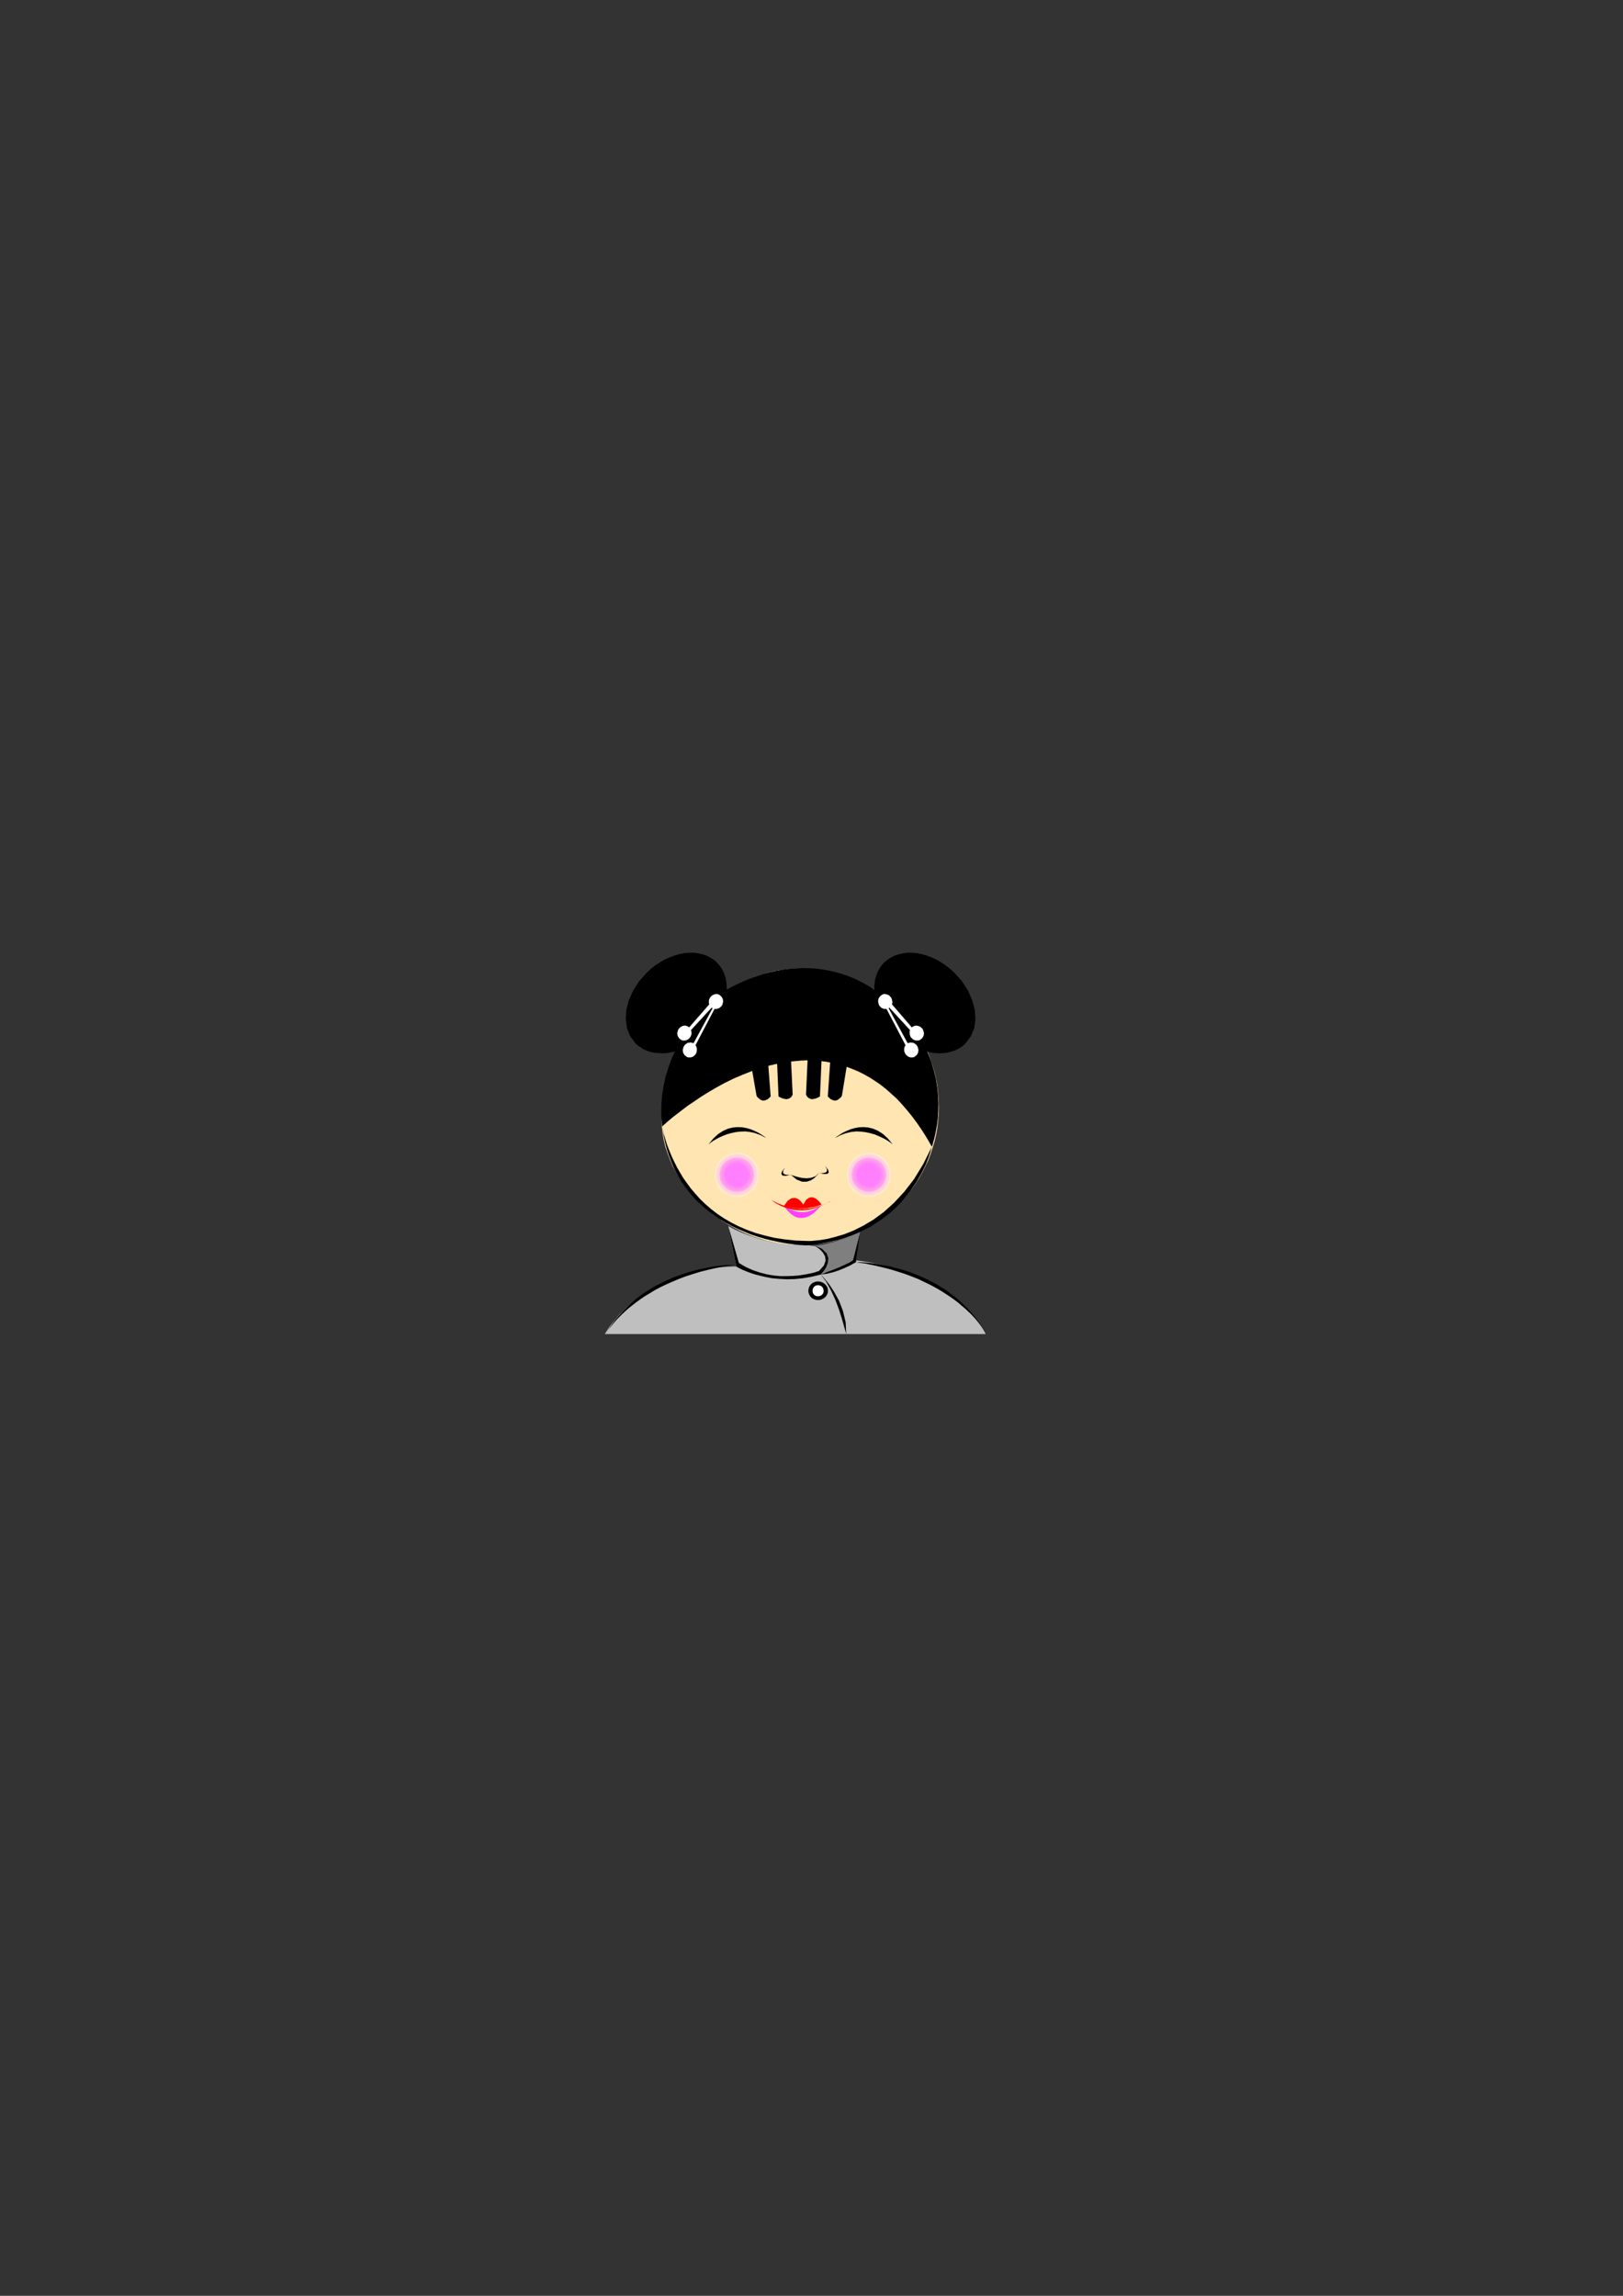 <?xml version="1.0" encoding="utf-8"?>
<!-- Created by UniConvertor 2.0rc4 (https://sk1project.net/) -->
<svg xmlns="http://www.w3.org/2000/svg" height="841.89pt" viewBox="0 0 595.276 841.89" width="595.276pt" version="1.1" xmlns:xlink="http://www.w3.org/1999/xlink" id="7e13df8f-f611-11ea-acd3-dcc15c148e23">

<rect x="0" y="0" width="595.276" height="841.89" fill="#333333" stroke="none"/>

<g>
	<path style="fill:#ffe5b2;" d="M 293.678,456.585 L 296.27,456.513 298.862,456.297 301.382,456.009 303.902,455.577 306.35,455.001 308.726,454.281 311.102,453.489 313.406,452.625 315.638,451.545 317.798,450.465 319.958,449.241 321.974,447.945 323.99,446.505 325.862,444.993 327.734,443.409 329.534,441.681 331.19,439.953 332.774,438.081 334.286,436.209 335.726,434.193 337.022,432.177 338.246,430.017 339.326,427.857 340.406,425.625 341.27,423.321 342.062,420.945 342.782,418.569 343.358,416.121 343.79,413.601 344.078,411.081 344.294,408.489 344.366,405.897 344.294,403.305 344.078,400.713 343.79,398.121 343.358,395.673 342.782,393.225 342.062,390.777 341.27,388.401 340.406,386.097 339.326,383.865 338.246,381.705 337.022,379.545 335.726,377.529 334.286,375.513 332.774,373.569 331.19,371.769 329.534,369.969 327.734,368.313 325.862,366.729 323.99,365.217 321.974,363.777 319.958,362.481 317.798,361.257 315.638,360.105 313.406,359.097 311.102,358.233 308.726,357.441 306.35,356.721 303.902,356.145 301.382,355.713 298.862,355.425 296.27,355.209 293.678,355.137 291.086,355.209 288.494,355.425 285.974,355.785 283.526,356.217 281.15,356.865 278.846,357.585 276.542,358.377 274.31,359.385 272.15,360.465 270.062,361.617 268.046,362.841 266.102,364.281 264.158,365.721 262.358,367.305 260.558,368.889 258.902,370.617 257.318,372.417 255.734,374.289 254.294,376.233 252.926,378.249 251.63,380.337 250.406,382.425 249.254,384.657 248.174,386.817 247.238,389.121 246.302,391.425 245.51,393.801 244.79,396.177 244.214,398.553 243.71,401.001 243.278,403.449 242.918,405.897 242.702,408.417 242.702,410.937 242.774,413.385 243.062,415.833 243.494,418.281 244.07,420.657 244.862,422.961 245.726,425.265 246.662,427.497 247.814,429.657 249.038,431.745 250.406,433.833 251.918,435.849 253.502,437.721 255.158,439.593 256.958,441.393 258.758,443.121 260.702,444.705 262.79,446.217 264.878,447.657 267.038,449.025 269.27,450.249 271.502,451.401 273.878,452.481 276.254,453.417 278.63,454.209 281.078,454.929 283.598,455.505 286.046,456.009 288.566,456.297 291.158,456.513 293.678,456.585 Z" />
	<path style="fill:#000000;" d="M 350.054,356.721 L 348.47,355.281 346.814,353.985 345.086,352.833 343.358,351.825 341.558,351.033 339.83,350.385 338.03,349.881 336.23,349.521 334.502,349.377 332.774,349.377 331.19,349.593 329.606,349.953 328.094,350.457 326.654,351.177 325.358,352.041 324.134,353.121 323.27,354.129 322.55,355.209 321.902,356.361 321.47,357.585 321.038,358.881 320.822,360.177 320.678,361.545 320.678,362.985 320.246,362.625 319.598,362.193 318.806,361.689 317.798,361.113 316.646,360.465 315.35,359.817 313.91,359.097 312.254,358.377 310.526,357.729 308.582,357.081 306.566,356.505 304.334,356.001 302.03,355.569 299.582,355.209 296.99,355.065 294.254,354.993 292.742,355.065 291.23,355.137 289.646,355.281 288.062,355.425 286.406,355.713 284.75,356.001 283.094,356.361 281.366,356.793 279.566,357.297 277.838,357.873 275.966,358.521 274.166,359.241 272.294,360.033 270.422,360.897 268.478,361.833 266.534,362.913 266.534,361.545 266.39,360.177 266.174,358.809 265.814,357.585 265.31,356.361 264.734,355.209 263.942,354.129 263.078,353.121 261.926,352.041 260.558,351.177 259.19,350.457 257.678,349.953 256.094,349.593 254.438,349.377 252.71,349.377 250.982,349.521 249.182,349.881 247.454,350.385 245.654,351.033 243.854,351.825 242.126,352.833 240.398,353.985 238.742,355.281 237.158,356.721 234.35,359.889 232.19,363.345 230.606,366.873 229.742,370.329 229.526,373.785 229.958,377.025 231.11,379.977 232.982,382.497 233.63,383.145 234.422,383.721 235.142,384.225 235.934,384.729 236.798,385.089 237.662,385.449 238.598,385.737 239.534,385.953 240.47,386.097 241.406,386.169 242.414,386.241 243.422,386.241 244.43,386.169 245.438,386.025 246.518,385.809 247.526,385.593 246.23,388.473 245.15,391.497 244.142,394.737 243.422,398.049 242.846,401.577 242.558,405.321 242.558,409.137 242.846,413.097 242.99,412.953 243.494,412.521 244.286,411.801 245.366,410.865 246.734,409.713 248.318,408.489 250.19,407.049 252.278,405.465 254.654,403.881 257.174,402.153 259.838,400.497 262.79,398.769 265.814,397.113 269.054,395.529 272.438,394.089 275.894,392.721 277.478,401.793 277.55,401.937 277.838,402.369 278.342,402.801 278.99,403.305 279.71,403.593 280.574,403.521 281.582,403.089 282.662,402.081 281.798,390.849 282.23,390.777 282.59,390.633 283.022,390.561 283.454,390.489 283.814,390.345 284.246,390.273 284.606,390.201 285.038,390.129 285.542,402.081 285.686,402.153 286.19,402.441 286.838,402.729 287.63,402.945 288.494,403.089 289.358,402.873 290.15,402.369 290.726,401.433 290.15,389.265 290.942,389.193 291.662,389.121 292.454,389.049 293.174,388.977 293.966,388.905 294.686,388.905 295.478,388.833 296.198,388.833 295.622,401.433 296.198,402.369 296.99,402.873 297.782,403.089 298.646,402.945 299.438,402.729 300.086,402.441 300.59,402.153 300.734,402.081 301.31,389.121 301.742,389.193 302.102,389.265 302.534,389.265 302.894,389.337 303.254,389.409 303.686,389.481 304.046,389.553 304.478,389.625 303.614,402.081 304.694,403.089 305.702,403.521 306.566,403.593 307.286,403.305 307.934,402.801 308.438,402.369 308.726,401.937 308.798,401.793 310.526,391.209 312.614,392.001 314.702,392.865 316.718,393.873 318.806,395.025 320.822,396.321 322.838,397.689 324.854,399.273 326.798,401.001 328.814,402.801 330.758,404.889 332.63,407.049 334.502,409.353 336.374,411.873 338.246,414.609 340.046,417.489 341.774,420.513 341.846,420.297 342.062,419.793 342.278,418.857 342.638,417.633 342.998,416.121 343.358,414.321 343.718,412.233 344.006,409.929 344.15,407.409 344.222,404.745 344.078,401.865 343.79,398.841 343.286,395.673 342.494,392.433 341.486,389.049 340.118,385.665 341.126,385.881 342.134,386.097 343.142,386.169 344.15,386.241 345.158,386.241 346.094,386.169 347.03,386.097 347.966,385.881 348.83,385.665 349.694,385.377 350.558,385.089 351.35,384.657 352.142,384.225 352.862,383.721 353.582,383.145 354.23,382.497 356.102,379.977 357.326,377.025 357.758,373.785 357.542,370.329 356.606,366.873 355.094,363.345 352.862,359.889 350.054,356.721 Z" />
	<path style="fill:#bfbfbf;" d="M 361.502,489.201 L 361.43,488.985 361.07,488.337 360.494,487.329 359.63,486.033 358.478,484.449 357.038,482.649 355.238,480.705 353.078,478.617 352.43,478.041 351.71,477.393 350.918,476.745 350.198,476.169 349.406,475.521 348.542,474.873 347.678,474.297 346.742,473.649 345.806,473.001 344.87,472.425 343.79,471.777 342.782,471.201 341.702,470.553 340.55,469.977 339.398,469.401 338.174,468.825 336.95,468.249 335.654,467.745 334.286,467.169 332.918,466.665 331.478,466.161 330.038,465.657 328.526,465.225 326.942,464.793 325.358,464.361 323.702,463.929 322.046,463.569 320.318,463.209 318.518,462.849 316.718,462.561 314.846,462.273 312.902,462.057 312.686,462.201 312.11,462.633 311.174,463.209 309.878,463.929 308.15,464.793 306.134,465.657 303.83,466.521 301.166,467.241 298.214,467.889 294.974,468.393 291.446,468.609 287.63,468.609 283.598,468.177 279.35,467.385 274.814,466.161 270.062,464.433 269.99,464.433 269.774,464.433 269.486,464.433 269.054,464.433 268.478,464.433 267.83,464.505 267.11,464.505 266.246,464.577 265.31,464.649 264.302,464.721 263.15,464.865 261.998,465.009 260.702,465.225 259.406,465.441 258.038,465.729 256.598,466.017 255.59,466.233 254.51,466.521 253.43,466.809 252.278,467.097 251.198,467.457 250.046,467.817 248.894,468.177 247.742,468.609 246.59,469.041 245.366,469.545 244.214,470.049 242.99,470.625 241.838,471.201 240.614,471.777 239.462,472.425 238.238,473.145 237.086,473.865 236.006,474.585 234.854,475.305 233.774,476.169 232.622,477.033 231.542,477.897 230.462,478.833 229.454,479.769 228.374,480.849 227.366,481.857 226.358,483.009 225.422,484.161 224.486,485.313 223.55,486.537 222.686,487.833 221.822,489.201 361.502,489.201 Z" />
	<path style="fill:#7f7f7f;" d="M 293.678,456.585 L 294.254,468.681 294.398,468.681 294.83,468.609 295.406,468.465 296.27,468.321 297.35,468.177 298.502,467.961 299.87,467.673 301.31,467.313 302.822,466.953 304.406,466.521 306.062,466.017 307.718,465.513 309.374,464.937 310.958,464.289 312.47,463.569 313.91,462.849 315.566,451.545 315.422,451.617 314.99,451.833 314.342,452.193 313.406,452.553 312.326,453.057 311.03,453.633 309.59,454.209 308.006,454.713 306.35,455.289 304.55,455.793 302.75,456.225 300.878,456.585 299.006,456.801 297.206,456.873 295.406,456.801 293.678,456.585 Z" />
	<path style="fill:#ffffff;" d="M 335.006,376.377 L 334.862,376.449 334.718,376.521 334.574,376.665 334.43,376.737 327.158,368.313 327.302,367.737 327.302,367.233 327.158,366.657 327.014,366.153 326.726,365.649 326.366,365.289 325.934,364.929 325.43,364.713 324.926,364.569 324.422,364.497 323.99,364.569 323.486,364.785 322.694,365.433 322.19,366.297 322.046,367.305 322.334,368.385 322.55,368.817 322.838,369.105 323.126,369.465 323.486,369.681 323.846,369.825 324.278,369.969 324.71,369.969 325.142,369.969 332.126,383.289 331.766,383.865 331.622,384.585 331.622,385.377 331.91,386.169 332.198,386.673 332.558,387.033 332.99,387.393 333.422,387.609 333.926,387.753 334.43,387.753 334.934,387.753 335.438,387.537 336.23,386.889 336.734,386.025 336.878,385.017 336.59,383.937 336.302,383.433 335.942,383.001 335.51,382.713 335.078,382.425 334.574,382.353 334.07,382.281 333.566,382.353 333.062,382.497 332.99,382.569 332.99,382.569 332.918,382.569 332.918,382.569 325.934,369.753 326.006,369.681 326.078,369.609 326.15,369.609 326.222,369.537 333.782,377.745 333.638,378.249 333.638,378.825 333.71,379.401 333.854,379.977 334.142,380.481 334.574,380.841 334.934,381.201 335.438,381.417 335.942,381.561 336.446,381.561 336.95,381.561 337.454,381.345 338.246,380.697 338.75,379.833 338.894,378.825 338.606,377.745 338.318,377.241 337.958,376.881 337.526,376.521 337.022,376.305 336.518,376.161 336.014,376.089 335.51,376.161 335.006,376.377 Z" />
	<path style="fill:#ffffff;" d="M 252.206,376.377 L 252.35,376.449 252.494,376.521 252.638,376.665 252.782,376.737 260.126,368.313 259.982,367.737 259.982,367.233 260.054,366.657 260.27,366.153 260.558,365.649 260.918,365.289 261.35,364.929 261.782,364.713 262.286,364.569 262.79,364.497 263.294,364.569 263.798,364.785 264.59,365.433 265.094,366.297 265.238,367.305 264.95,368.385 264.734,368.817 264.446,369.105 264.086,369.465 263.726,369.681 263.366,369.825 262.934,369.969 262.502,369.969 262.07,369.969 255.086,383.289 255.446,383.865 255.59,384.585 255.59,385.377 255.374,386.169 255.086,386.673 254.726,387.033 254.294,387.393 253.862,387.609 253.358,387.753 252.854,387.753 252.35,387.753 251.846,387.537 251.054,386.889 250.55,386.025 250.406,385.017 250.694,383.937 250.982,383.433 251.342,383.001 251.774,382.713 252.206,382.425 252.71,382.353 253.214,382.281 253.718,382.353 254.222,382.497 254.222,382.569 254.294,382.569 254.294,382.569 254.366,382.569 261.35,369.753 261.278,369.681 261.206,369.609 261.062,369.609 260.99,369.537 253.43,377.745 253.574,378.249 253.646,378.825 253.574,379.401 253.358,379.977 253.07,380.481 252.71,380.841 252.278,381.201 251.846,381.417 251.342,381.561 250.838,381.561 250.334,381.561 249.83,381.345 249.038,380.697 248.534,379.833 248.39,378.825 248.678,377.745 248.966,377.241 249.326,376.881 249.758,376.521 250.19,376.305 250.694,376.161 251.198,376.089 251.702,376.161 252.206,376.377 Z" />
	<path style="fill:#bfbfbf;" d="M 267.11,449.601 L 270.062,464.433 270.206,464.505 270.638,464.721 271.286,465.081 272.222,465.513 273.446,465.945 274.814,466.449 276.542,466.953 278.414,467.457 280.502,467.889 282.878,468.321 285.398,468.537 288.134,468.681 291.086,468.681 294.254,468.465 297.566,468.033 301.022,467.385 301.094,467.241 301.382,466.881 301.742,466.377 302.174,465.657 302.606,464.865 303.038,463.929 303.326,462.921 303.542,461.913 303.47,460.905 303.182,459.969 302.678,459.033 301.742,458.241 300.446,457.521 298.718,457.017 296.486,456.657 293.678,456.585 293.534,456.585 293.03,456.585 292.31,456.513 291.23,456.513 290.006,456.369 288.494,456.225 286.838,456.009 285.038,455.721 283.022,455.361 280.934,454.929 278.702,454.353 276.47,453.633 274.166,452.841 271.79,451.905 269.414,450.825 267.11,449.601 Z" />
	<path style="fill:#000000;" d="M 341.774,420.513 L 341.63,420.945 341.27,422.313 340.622,424.329 339.614,426.921 338.102,430.017 336.158,433.401 333.71,437.001 330.686,440.673 329.318,442.113 327.878,443.481 326.366,444.849 324.71,446.145 322.982,447.441 321.11,448.665 319.166,449.889 317.078,450.969 314.846,452.049 312.542,452.985 310.094,453.849 307.574,454.641 304.838,455.289 302.03,455.865 299.006,456.369 295.91,456.657 295.838,456.657 295.694,456.657 295.334,456.657 294.974,456.657 294.47,456.585 293.822,456.585 293.102,456.513 292.31,456.441 291.446,456.369 290.51,456.225 289.43,456.081 288.35,455.937 287.126,455.721 285.902,455.505 284.606,455.217 283.238,454.929 282.014,454.641 280.79,454.353 279.566,453.993 278.27,453.633 276.974,453.201 275.678,452.769 274.382,452.265 273.014,451.689 271.646,451.113 270.35,450.537 268.982,449.889 267.614,449.169 266.246,448.449 264.878,447.585 263.51,446.793 262.214,445.857 260.486,444.633 258.758,443.265 257.174,441.825 255.518,440.313 254.006,438.657 252.566,436.929 251.198,435.129 249.83,433.185 248.606,431.097 247.454,428.937 246.446,426.633 245.51,424.185 244.646,421.665 243.926,418.929 243.35,416.121 242.846,413.097 242.846,413.241 242.918,413.529 243.062,414.105 243.206,414.897 243.422,415.833 243.782,416.913 244.142,418.137 244.574,419.577 245.15,421.089 245.798,422.673 246.518,424.401 247.382,426.201 248.318,428.073 249.398,429.945 250.55,431.889 251.918,433.833 253.358,435.777 255.014,437.721 256.742,439.665 258.686,441.537 260.774,443.337 263.006,445.065 265.454,446.721 268.046,448.233 270.854,449.673 273.878,450.969 277.046,452.121 280.43,453.057 284.03,453.921 287.846,454.497 291.95,454.929 296.198,455.073 296.558,455.073 297.494,455.073 299.078,454.929 301.094,454.713 303.614,454.281 306.422,453.561 309.59,452.625 313.046,451.257 316.646,449.457 320.39,447.225 324.206,444.417 327.95,441.033 331.694,437.001 335.294,432.321 338.678,426.777 341.774,420.513 Z" />
	<path style="fill:#000000;" d="M 267.11,449.601 L 270.062,464.433 270.206,464.505 270.638,464.793 271.358,465.153 272.366,465.657 273.59,466.161 275.102,466.737 276.83,467.313 278.774,467.817 280.934,468.321 283.31,468.753 285.83,468.969 288.566,469.113 291.446,469.041 294.47,468.753 297.71,468.177 301.022,467.385 301.31,467.025 302.102,466.089 302.966,464.793 303.614,463.137 303.83,461.337 303.182,459.609 301.526,457.953 298.43,456.657 298.79,456.801 299.654,457.377 300.734,458.169 301.814,459.321 302.606,460.689 302.822,462.273 302.174,464.073 300.374,466.089 300.158,466.161 299.654,466.305 298.862,466.593 297.71,466.881 296.27,467.169 294.686,467.457 292.814,467.745 290.798,467.889 288.566,467.961 286.262,467.961 283.814,467.745 281.294,467.313 278.774,466.665 276.182,465.801 273.59,464.649 270.998,463.137 267.11,449.601 Z" />
	<path style="fill:#000000;" d="M 315.566,451.545 L 313.91,462.849 313.838,462.921 313.622,463.065 313.262,463.209 312.758,463.497 312.182,463.857 311.462,464.217 310.67,464.577 309.734,465.009 308.798,465.369 307.79,465.801 306.71,466.161 305.63,466.521 304.478,466.809 303.326,467.097 302.174,467.241 301.022,467.385 301.166,467.313 301.526,467.241 302.03,467.025 302.75,466.737 303.542,466.377 304.55,466.017 305.558,465.657 306.566,465.225 307.646,464.793 308.726,464.289 309.734,463.857 310.598,463.425 311.462,463.065 312.11,462.633 312.614,462.345 312.902,462.057 315.566,451.545 Z" />
	<path style="fill:#000000;" d="M 313.91,462.849 L 314.054,462.849 314.486,462.849 315.278,462.849 316.214,462.921 317.438,462.993 318.95,463.137 320.534,463.353 322.406,463.641 324.35,464.001 326.51,464.433 328.742,465.009 331.118,465.657 333.566,466.449 336.014,467.385 338.534,468.465 341.126,469.689 342.494,470.409 343.934,471.201 345.302,472.065 346.742,472.929 348.11,473.937 349.406,474.945 350.774,476.025 352.07,477.105 353.366,478.329 354.662,479.625 355.886,480.921 357.11,482.361 358.262,483.801 359.414,485.385 360.494,486.969 361.502,488.697 361.502,488.625 361.358,488.481 361.214,488.193 360.926,487.833 360.638,487.329 360.278,486.753 359.774,486.105 359.198,485.385 358.55,484.593 357.83,483.729 357.038,482.865 356.102,481.857 355.094,480.921 353.942,479.841 352.718,478.833 351.422,477.681 349.982,476.601 348.47,475.521 346.814,474.441 345.014,473.289 343.142,472.209 341.126,471.129 339.038,470.121 336.806,469.041 334.43,468.105 331.91,467.169 329.246,466.305 326.438,465.441 323.558,464.721 320.462,464.001 317.294,463.353 313.91,462.849 Z" />
	<path style="fill:#000000;" d="M 269.342,463.785 L 269.198,463.785 268.694,463.785 267.902,463.857 266.894,463.857 265.598,464.001 264.086,464.145 262.358,464.361 260.486,464.649 258.398,465.081 256.166,465.513 253.862,466.161 251.414,466.881 248.894,467.745 246.374,468.681 243.71,469.905 241.118,471.201 239.75,471.921 238.454,472.713 237.158,473.577 235.79,474.441 234.494,475.377 233.198,476.385 231.974,477.465 230.75,478.545 229.526,479.769 228.302,480.993 227.15,482.289 225.998,483.585 224.918,485.025 223.838,486.537 222.83,488.049 221.822,489.705 221.822,489.633 221.966,489.489 222.11,489.201 222.398,488.769 222.686,488.337 223.046,487.761 223.55,487.113 224.126,486.393 224.774,485.601 225.494,484.737 226.286,483.801 227.222,482.865 228.23,481.857 229.31,480.849 230.534,479.769 231.902,478.689 233.27,477.609 234.854,476.457 236.438,475.377 238.238,474.297 240.11,473.145 242.126,472.065 244.214,471.057 246.518,470.049 248.894,469.041 251.342,468.105 254.006,467.241 256.814,466.377 259.694,465.657 262.79,464.937 265.958,464.289 269.342,463.785 Z" />
	<path style="fill:#000000;" d="M 306.35,417.273 L 306.494,417.129 306.854,416.841 307.502,416.409 308.366,415.833 309.374,415.257 310.598,414.681 311.966,414.105 313.478,413.673 315.062,413.385 316.718,413.313 318.446,413.457 320.246,413.889 322.046,414.681 323.846,415.833 325.646,417.489 327.374,419.577 327.23,419.505 326.87,419.217 326.294,418.785 325.502,418.281 324.566,417.705 323.414,417.129 322.118,416.553 320.75,415.977 319.166,415.545 317.51,415.185 315.782,414.969 313.982,414.897 312.11,415.113 310.238,415.545 308.294,416.265 306.35,417.273 Z" />
	<path style="fill:#000000;" d="M 280.934,417.273 L 280.79,417.129 280.43,416.841 279.782,416.409 278.918,415.833 277.91,415.257 276.686,414.681 275.318,414.105 273.806,413.673 272.222,413.385 270.566,413.313 268.838,413.457 267.038,413.889 265.238,414.681 263.438,415.833 261.638,417.489 259.91,419.577 260.054,419.505 260.414,419.217 260.99,418.785 261.71,418.281 262.718,417.705 263.798,417.129 265.094,416.553 266.534,415.977 268.046,415.545 269.702,415.185 271.43,414.969 273.302,414.897 275.174,415.113 277.046,415.545 278.99,416.265 280.934,417.273 Z" />
	<path style="fill:#000000;" d="M 300.374,430.161 L 300.158,430.449 299.582,431.097 298.646,432.033 297.422,432.825 295.91,433.329 294.182,433.329 292.166,432.537 290.078,430.809 290.438,430.953 291.302,431.241 292.598,431.601 294.182,431.961 295.91,432.105 297.566,431.889 299.15,431.313 300.374,430.161 Z" />
	<path style="fill:#000000;" d="M 300.374,430.161 L 300.59,430.161 301.094,430.233 301.742,430.161 302.462,430.089 303.038,429.801 303.326,429.369 303.254,428.577 302.606,427.569 302.75,427.713 303.182,428.217 303.614,428.793 303.902,429.513 303.902,430.089 303.47,430.449 302.318,430.521 300.374,430.161 Z" />
	<path style="fill:#000000;" d="M 290.15,430.809 L 289.934,430.809 289.43,430.881 288.782,430.809 288.062,430.737 287.486,430.449 287.198,430.017 287.27,429.225 287.918,428.217 287.774,428.361 287.342,428.865 286.91,429.441 286.622,430.089 286.622,430.665 287.054,431.097 288.206,431.169 290.15,430.809 Z" />
	<path style="fill:#ff0000;" d="M 301.31,441.753 L 301.166,441.465 300.662,440.889 299.942,440.097 299.078,439.449 297.998,439.017 296.846,439.161 295.694,439.953 294.614,441.753 294.47,441.537 294.038,440.889 293.39,440.169 292.526,439.593 291.446,439.233 290.222,439.449 288.926,440.313 287.558,442.185 287.63,442.185 287.846,442.257 288.134,442.401 288.638,442.545 289.214,442.689 289.862,442.833 290.654,442.905 291.518,443.049 292.454,443.121 293.534,443.121 294.686,443.121 295.91,443.049 297.134,442.833 298.502,442.617 299.87,442.257 301.31,441.753 Z" />
	<path style="fill:#ff3fff;" d="M 301.31,441.753 L 301.238,441.897 301.022,442.185 300.59,442.689 300.086,443.265 299.438,443.913 298.718,444.633 297.854,445.281 296.918,445.857 295.91,446.289 294.83,446.577 293.678,446.649 292.526,446.505 291.302,446.001 290.078,445.137 288.782,443.913 287.558,442.185 287.63,442.257 287.846,442.401 288.206,442.689 288.71,442.977 289.358,443.265 290.078,443.625 290.942,443.913 291.878,444.201 292.814,444.417 293.894,444.489 295.046,444.489 296.27,444.345 297.494,443.985 298.718,443.481 300.014,442.761 301.31,441.753 Z" />
	<path style="fill:#ff0000;" d="M 304.838,440.313 L 304.694,440.385 304.406,440.601 303.902,440.889 303.11,441.249 302.246,441.681 301.166,442.113 299.87,442.473 298.502,442.833 296.918,443.121 295.262,443.265 293.462,443.265 291.59,443.121 289.574,442.761 287.486,442.113 285.254,441.249 283.022,440.097 283.094,440.169 283.454,440.457 283.958,440.817 284.606,441.249 285.542,441.753 286.55,442.257 287.774,442.761 289.142,443.193 290.654,443.553 292.31,443.769 294.11,443.841 296.054,443.697 298.07,443.265 300.23,442.617 302.462,441.609 304.838,440.313 Z" />
	<path style="fill:#000000;" d="M 301.022,467.385 L 301.454,467.817 302.606,469.113 304.19,471.057 305.918,473.721 307.718,476.961 309.158,480.705 310.166,484.881 310.382,489.345 310.238,488.625 309.662,486.681 308.87,483.873 307.79,480.417 306.422,476.745 304.766,473.145 302.966,469.905 301.022,467.385 Z" />
	<path style="fill:#000000;" d="M 300.014,476.745 L 300.734,476.673 301.454,476.457 302.03,476.169 302.606,475.737 303.038,475.233 303.398,474.657 303.614,474.009 303.686,473.361 303.614,472.641 303.398,471.993 303.038,471.417 302.606,470.913 302.03,470.481 301.454,470.193 300.734,469.977 300.014,469.905 299.294,469.977 298.646,470.193 297.998,470.481 297.494,470.913 297.062,471.417 296.774,471.993 296.558,472.641 296.486,473.361 296.558,474.009 296.774,474.657 297.062,475.233 297.494,475.737 297.998,476.169 298.646,476.457 299.294,476.673 300.014,476.745 Z" />
	<path style="fill:#ffffff;" d="M 300.014,475.377 L 300.806,475.233 301.526,474.801 301.958,474.153 302.102,473.361 301.958,472.569 301.526,471.849 300.806,471.417 300.014,471.273 299.222,471.417 298.574,471.849 298.142,472.569 297.998,473.361 298.142,474.153 298.574,474.801 299.222,475.233 300.014,475.377 Z" />
	<path style="fill:#ffeacc;" d="M 318.662,439.017 L 320.318,438.873 321.83,438.369 323.27,437.649 324.494,436.641 325.502,435.417 326.222,433.977 326.726,432.465 326.87,430.809 326.726,429.153 326.222,427.641 325.502,426.273 324.494,425.049 323.27,424.041 321.83,423.321 320.318,422.817 318.662,422.673 317.006,422.817 315.494,423.321 314.126,424.041 312.902,425.049 311.894,426.273 311.174,427.641 310.67,429.153 310.526,430.809 310.67,432.465 311.174,433.977 311.894,435.417 312.902,436.641 314.126,437.649 315.494,438.369 317.006,438.873 318.662,439.017 Z" />
	<path style="fill:#ffd8d8;" d="M 318.662,438.369 L 320.174,438.225 321.614,437.793 322.91,437.073 323.99,436.137 324.926,435.057 325.646,433.761 326.078,432.321 326.222,430.809 326.078,429.297 325.646,427.857 324.926,426.561 323.99,425.481 322.91,424.545 321.614,423.825 320.174,423.393 318.662,423.249 317.15,423.393 315.71,423.825 314.414,424.545 313.334,425.481 312.398,426.561 311.678,427.857 311.246,429.297 311.102,430.809 311.246,432.321 311.678,433.761 312.398,435.057 313.334,436.137 314.414,437.073 315.71,437.793 317.15,438.225 318.662,438.369 Z" />
	<path style="fill:#ffcce5;" d="M 318.662,437.721 L 320.03,437.577 321.326,437.145 322.55,436.569 323.558,435.705 324.422,434.697 324.998,433.473 325.43,432.177 325.574,430.809 325.43,429.441 324.998,428.145 324.422,426.921 323.558,425.913 322.55,425.049 321.326,424.473 320.03,424.041 318.662,423.897 317.294,424.041 315.998,424.473 314.774,425.049 313.766,425.913 312.902,426.921 312.326,428.145 311.894,429.441 311.75,430.809 311.894,432.177 312.326,433.473 312.902,434.697 313.766,435.705 314.774,436.569 315.998,437.145 317.294,437.577 318.662,437.721 Z" />
	<path style="fill:#ffa5ea;" d="M 318.662,437.073 L 319.958,436.929 321.11,436.569 322.19,435.993 323.126,435.201 323.918,434.337 324.494,433.257 324.854,432.105 324.998,430.809 324.854,429.513 324.494,428.361 323.918,427.281 323.126,426.345 322.19,425.625 321.11,425.049 319.958,424.689 318.662,424.545 317.366,424.689 316.214,425.049 315.134,425.625 314.27,426.345 313.478,427.281 312.902,428.361 312.542,429.513 312.398,430.809 312.542,432.105 312.902,433.257 313.478,434.337 314.27,435.201 315.134,435.993 316.214,436.569 317.366,436.929 318.662,437.073 Z" />
	<path style="fill:#ff99ef;" d="M 318.662,436.497 L 319.814,436.353 320.894,436.065 321.83,435.489 322.694,434.841 323.414,433.977 323.918,432.969 324.206,431.961 324.35,430.809 324.206,429.657 323.918,428.649 323.414,427.641 322.694,426.849 321.83,426.129 320.894,425.625 319.814,425.337 318.662,425.193 317.51,425.337 316.502,425.625 315.494,426.129 314.702,426.849 313.982,427.641 313.478,428.649 313.19,429.657 313.046,430.809 313.19,431.961 313.478,432.969 313.982,433.977 314.702,434.841 315.494,435.489 316.502,436.065 317.51,436.353 318.662,436.497 Z" />
	<path style="fill:#ff8cf4;" d="M 318.662,435.849 L 319.67,435.777 320.606,435.489 321.47,434.985 322.262,434.409 322.838,433.617 323.342,432.753 323.63,431.817 323.702,430.809 323.63,429.801 323.342,428.865 322.838,428.001 322.262,427.281 321.47,426.633 320.606,426.201 319.67,425.841 318.662,425.769 317.654,425.841 316.718,426.201 315.854,426.633 315.134,427.281 314.558,428.001 314.054,428.865 313.766,429.801 313.694,430.809 313.766,431.817 314.054,432.753 314.558,433.617 315.134,434.409 315.854,434.985 316.718,435.489 317.654,435.777 318.662,435.849 Z" />
	<path style="fill:#ff7fff;" d="M 318.662,435.201 L 319.526,435.129 320.39,434.841 321.11,434.481 321.758,433.905 322.334,433.257 322.694,432.537 322.982,431.673 323.054,430.809 322.982,429.945 322.694,429.081 322.334,428.361 321.758,427.713 321.11,427.137 320.39,426.777 319.526,426.489 318.662,426.417 317.798,426.489 317.006,426.777 316.214,427.137 315.566,427.713 315.062,428.361 314.63,429.081 314.342,429.945 314.27,430.809 314.342,431.673 314.63,432.537 315.062,433.257 315.566,433.905 316.214,434.481 317.006,434.841 317.798,435.129 318.662,435.201 Z" />
	<path style="fill:#ffeacc;" d="M 270.278,439.017 L 271.934,438.873 273.446,438.369 274.814,437.649 276.038,436.641 277.046,435.417 277.766,433.977 278.27,432.465 278.414,430.809 278.27,429.153 277.766,427.641 277.046,426.273 276.038,425.049 274.814,424.041 273.446,423.321 271.934,422.817 270.278,422.673 268.622,422.817 267.11,423.321 265.67,424.041 264.446,425.049 263.438,426.273 262.718,427.641 262.214,429.153 262.07,430.809 262.214,432.465 262.718,433.977 263.438,435.417 264.446,436.641 265.67,437.649 267.11,438.369 268.622,438.873 270.278,439.017 Z" />
	<path style="fill:#ffd8d8;" d="M 270.278,438.369 L 271.79,438.225 273.23,437.793 274.454,437.073 275.606,436.137 276.47,435.057 277.19,433.761 277.622,432.321 277.766,430.809 277.622,429.297 277.19,427.857 276.47,426.561 275.606,425.481 274.454,424.545 273.23,423.825 271.79,423.393 270.278,423.249 268.766,423.393 267.326,423.825 266.03,424.545 264.95,425.481 264.014,426.561 263.294,427.857 262.862,429.297 262.718,430.809 262.862,432.321 263.294,433.761 264.014,435.057 264.95,436.137 266.03,437.073 267.326,437.793 268.766,438.225 270.278,438.369 Z" />
	<path style="fill:#ffcce5;" d="M 270.278,437.721 L 271.646,437.577 272.942,437.145 274.166,436.569 275.174,435.705 276.038,434.697 276.614,433.473 277.046,432.177 277.19,430.809 277.046,429.441 276.614,428.145 276.038,426.921 275.174,425.913 274.166,425.049 272.942,424.473 271.646,424.041 270.278,423.897 268.91,424.041 267.614,424.473 266.39,425.049 265.382,425.913 264.518,426.921 263.942,428.145 263.51,429.441 263.366,430.809 263.51,432.177 263.942,433.473 264.518,434.697 265.382,435.705 266.39,436.569 267.614,437.145 268.91,437.577 270.278,437.721 Z" />
	<path style="fill:#ffa5ea;" d="M 270.278,437.073 L 271.574,436.929 272.726,436.569 273.806,435.993 274.742,435.201 275.462,434.337 276.038,433.257 276.398,432.105 276.542,430.809 276.398,429.513 276.038,428.361 275.462,427.281 274.742,426.345 273.806,425.625 272.726,425.049 271.574,424.689 270.278,424.545 268.982,424.689 267.83,425.049 266.75,425.625 265.814,426.345 265.022,427.281 264.446,428.361 264.086,429.513 263.942,430.809 264.086,432.105 264.446,433.257 265.022,434.337 265.814,435.201 266.75,435.993 267.83,436.569 268.982,436.929 270.278,437.073 Z" />
	<path style="fill:#ff99ef;" d="M 270.278,436.497 L 271.43,436.353 272.438,436.065 273.446,435.489 274.238,434.841 274.958,433.977 275.462,432.969 275.75,431.961 275.894,430.809 275.75,429.657 275.462,428.649 274.958,427.641 274.238,426.849 273.446,426.129 272.438,425.625 271.43,425.337 270.278,425.193 269.126,425.337 268.046,425.625 267.11,426.129 266.246,426.849 265.526,427.641 265.022,428.649 264.734,429.657 264.59,430.809 264.734,431.961 265.022,432.969 265.526,433.977 266.246,434.841 267.11,435.489 268.046,436.065 269.126,436.353 270.278,436.497 Z" />
	<path style="fill:#ff8cf4;" d="M 270.278,435.849 L 271.286,435.777 272.222,435.489 273.086,434.985 273.806,434.409 274.382,433.617 274.886,432.753 275.174,431.817 275.246,430.809 275.174,429.801 274.886,428.865 274.382,428.001 273.806,427.281 273.086,426.633 272.222,426.201 271.286,425.841 270.278,425.769 269.27,425.841 268.334,426.201 267.47,426.633 266.678,427.281 266.102,428.001 265.598,428.865 265.31,429.801 265.238,430.809 265.31,431.817 265.598,432.753 266.102,433.617 266.678,434.409 267.47,434.985 268.334,435.489 269.27,435.777 270.278,435.849 Z" />
	<path style="fill:#ff7fff;" d="M 270.278,435.201 L 271.142,435.129 271.934,434.841 272.726,434.481 273.374,433.905 273.878,433.257 274.31,432.537 274.598,431.673 274.67,430.809 274.598,429.945 274.31,429.081 273.878,428.361 273.374,427.713 272.726,427.137 271.934,426.777 271.142,426.489 270.278,426.417 269.414,426.489 268.55,426.777 267.83,427.137 267.182,427.713 266.606,428.361 266.246,429.081 265.958,429.945 265.886,430.809 265.958,431.673 266.246,432.537 266.606,433.257 267.182,433.905 267.83,434.481 268.55,434.841 269.414,435.129 270.278,435.201 Z" />
</g>
</svg>